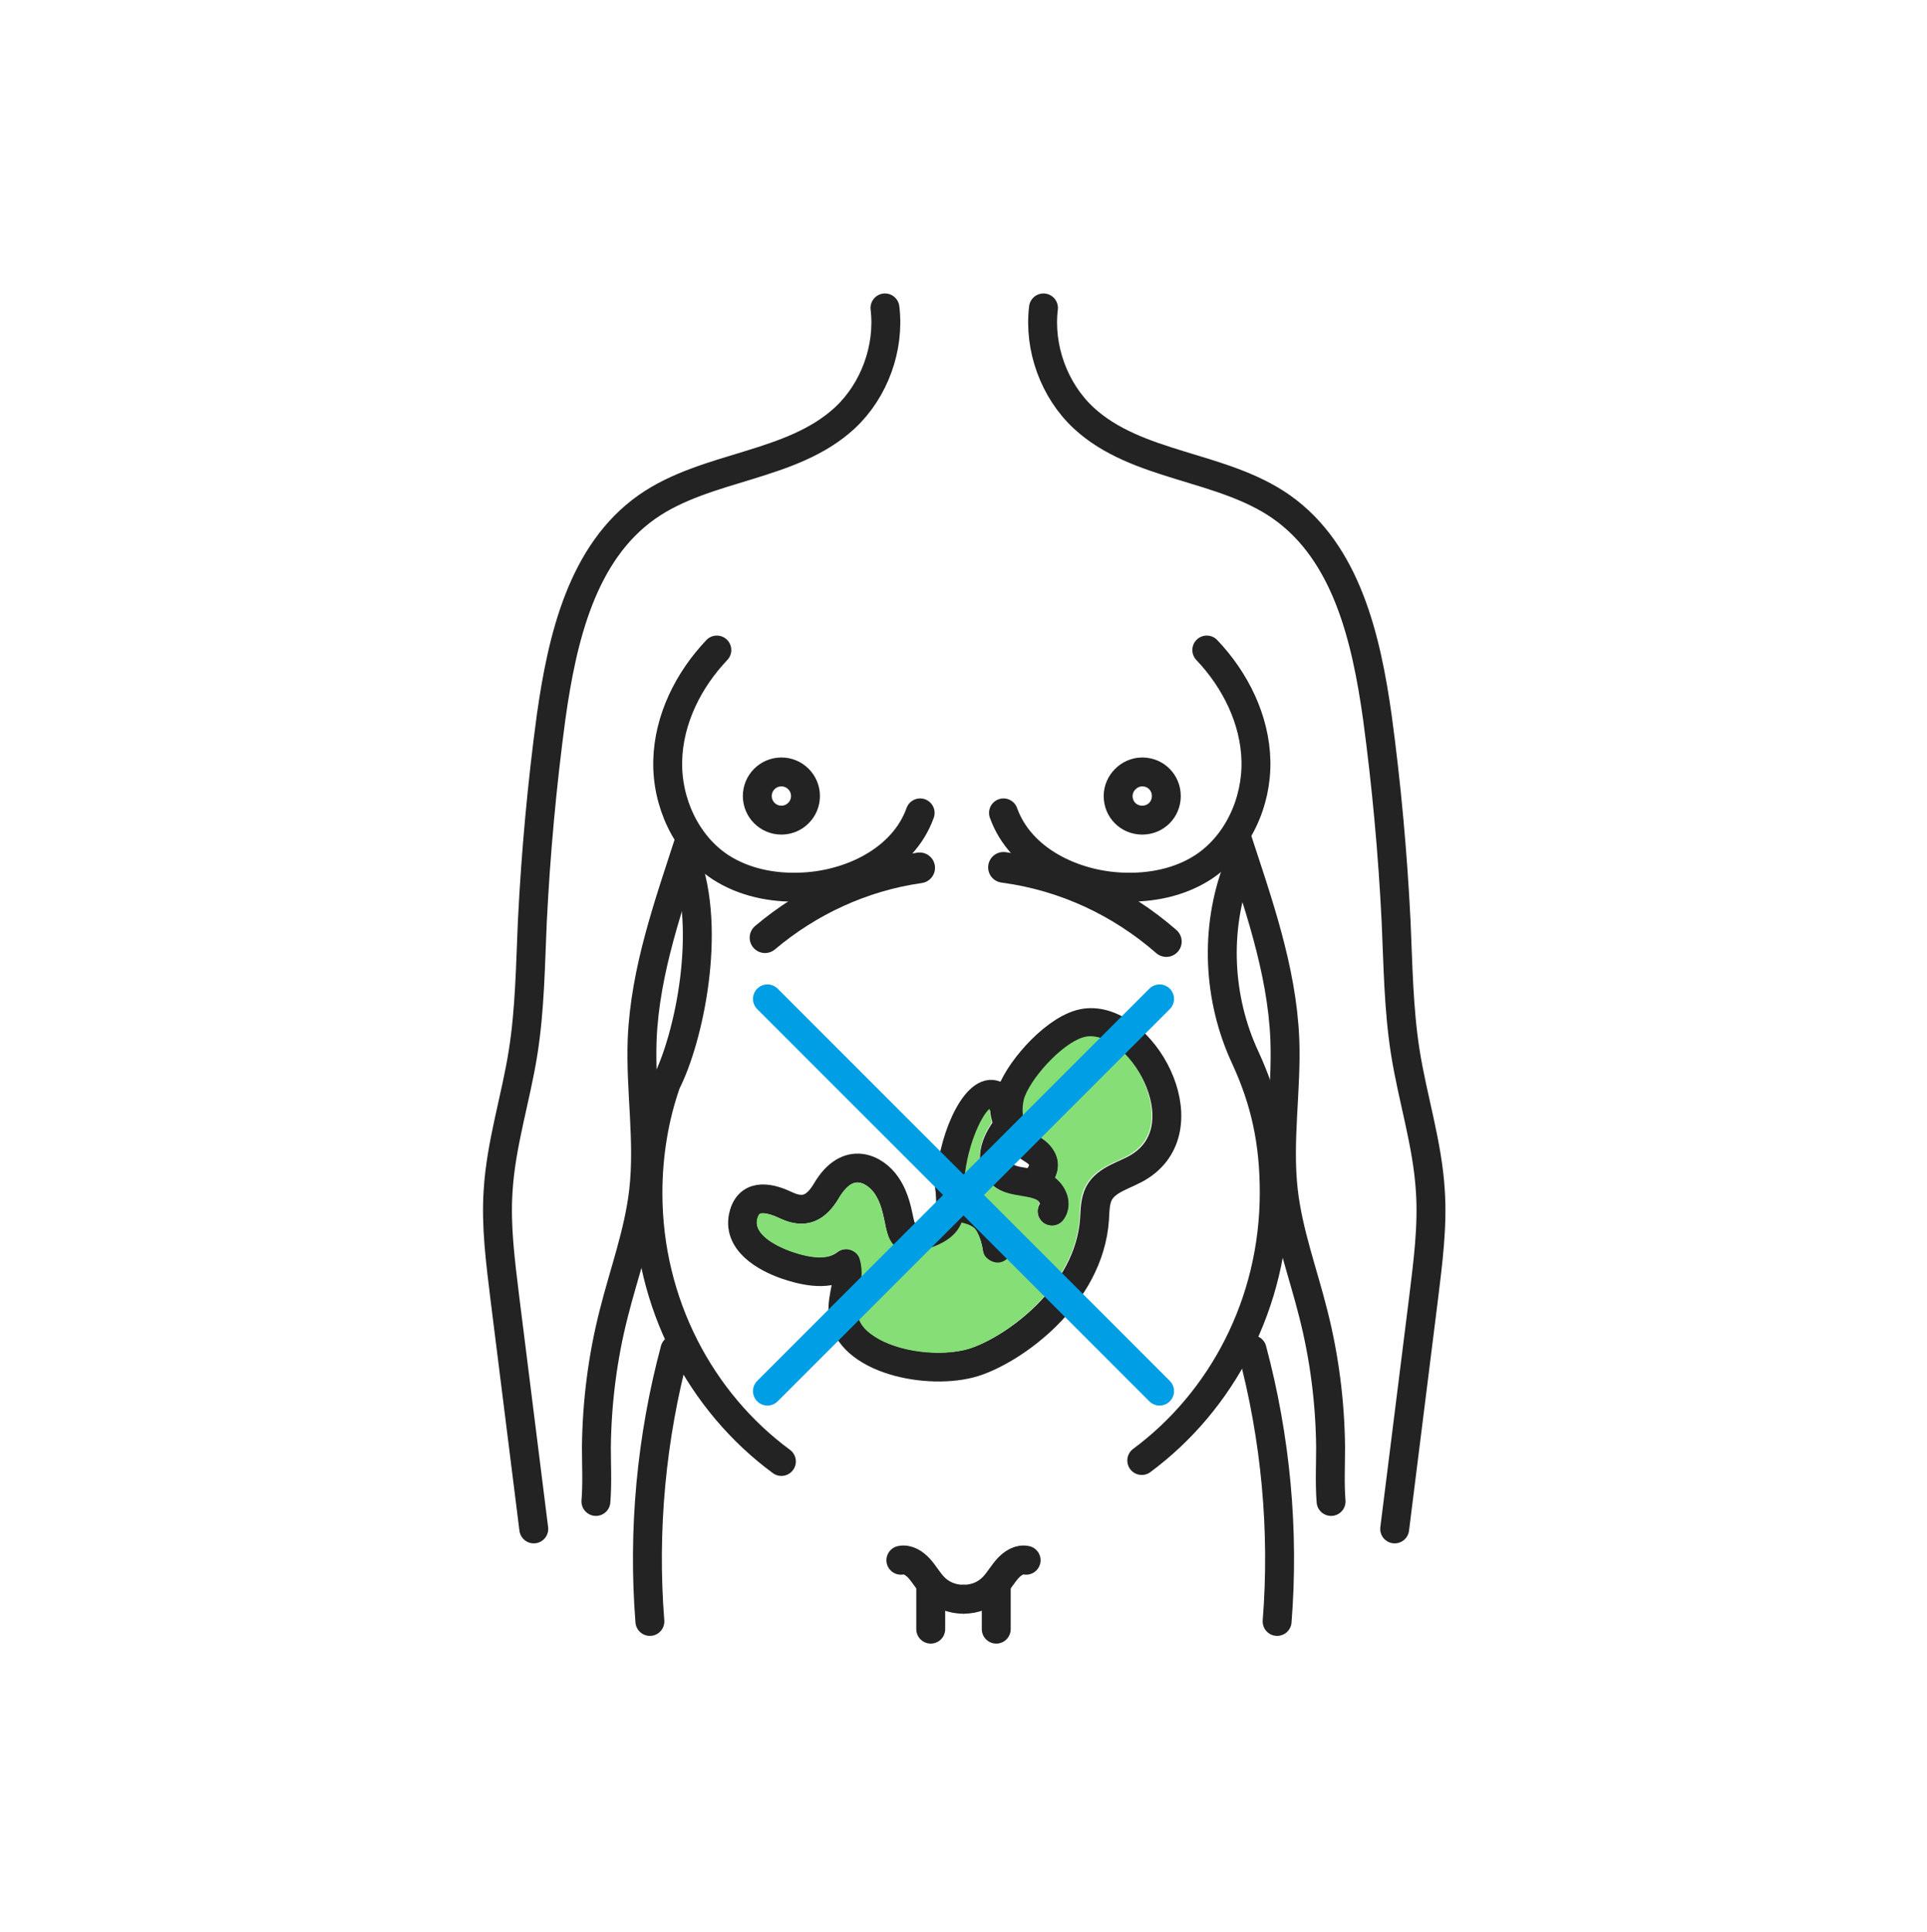 <svg width="400" height="401" viewBox="0 0 400 401" fill="none" xmlns="http://www.w3.org/2000/svg">
<path d="M183.699 63.906C184.699 72.206 181.499 81.006 175.399 86.706C164.299 97.006 146.699 96.506 134.299 105.206C120.799 114.706 116.699 132.506 114.399 148.806C112.499 162.906 111.199 177.106 110.499 191.306C110.099 200.306 109.999 209.406 108.599 218.306C107.099 227.906 103.999 237.306 103.399 247.106C102.899 254.506 103.899 262.006 104.799 269.406C106.799 285.406 108.799 301.406 110.799 317.306" stroke="#232323" stroke-width="6" stroke-miterlimit="10" stroke-linecap="round" stroke-linejoin="round"/>
<path d="M216.601 63.906C215.601 72.206 218.801 81.006 224.901 86.706C236.001 97.006 253.601 96.506 266.001 105.206C279.501 114.706 283.601 132.506 285.901 148.806C287.801 162.906 289.101 177.106 289.801 191.306C290.201 200.306 290.301 209.406 291.701 218.306C293.201 227.906 296.301 237.306 296.901 247.106C297.401 254.506 296.401 262.006 295.501 269.406C293.501 285.406 291.501 301.406 289.501 317.306" stroke="#232323" stroke-width="6" stroke-miterlimit="10" stroke-linecap="round" stroke-linejoin="round"/>
<path d="M140.1 280.107C135.2 298.407 133.4 317.607 134.9 336.507" stroke="#232323" stroke-width="6" stroke-miterlimit="10" stroke-linecap="round" stroke-linejoin="round"/>
<path d="M123.699 311.606C123.999 307.906 123.799 304.106 123.799 300.306C123.899 291.006 125.099 281.606 127.399 272.606C129.499 264.206 132.599 255.906 133.599 247.206C134.799 236.706 132.899 226.206 133.299 215.706C133.899 201.306 138.899 187.506 143.299 173.906" stroke="#232323" stroke-width="6" stroke-miterlimit="10" stroke-linecap="round" stroke-linejoin="round"/>
<path d="M259.9 280.107C264.8 298.407 266.6 317.607 265.1 336.507" stroke="#232323" stroke-width="6" stroke-miterlimit="10" stroke-linecap="round" stroke-linejoin="round"/>
<path d="M276.3 311.607C276 307.907 276.2 304.107 276.2 300.307C276.1 291.007 274.9 281.607 272.6 272.607C270.5 264.207 267.4 255.907 266.4 247.207C265.2 236.707 267.1 226.207 266.7 215.707C266.1 201.107 261 187.007 256.5 173.207" stroke="#232323" stroke-width="6" stroke-miterlimit="10" stroke-linecap="round" stroke-linejoin="round"/>
<path d="M191.001 168.706C187.501 178.506 176.401 183.806 166.001 184.106C160.301 184.306 154.401 183.106 149.601 180.006C142.401 175.306 138.401 166.506 138.601 157.906C138.801 149.306 142.901 141.106 148.801 134.906" stroke="#232323" stroke-width="6" stroke-miterlimit="10" stroke-linecap="round" stroke-linejoin="round"/>
<path d="M162.199 170.207C164.961 170.207 167.199 167.968 167.199 165.207C167.199 162.446 164.961 160.207 162.199 160.207C159.438 160.207 157.199 162.446 157.199 165.207C157.199 167.968 159.438 170.207 162.199 170.207Z" stroke="#232323" stroke-width="6" stroke-miterlimit="10" stroke-linecap="round" stroke-linejoin="round"/>
<path d="M208.301 168.706C211.801 178.506 222.901 183.806 233.301 184.106C239.001 184.306 244.901 183.106 249.701 180.006C256.901 175.306 260.901 166.506 260.701 157.906C260.501 149.306 256.401 141.106 250.501 134.906" stroke="#232323" stroke-width="6" stroke-miterlimit="10" stroke-linecap="round" stroke-linejoin="round"/>
<path d="M232.1 165.207C232.1 168.007 234.3 170.207 237.1 170.207C239.9 170.207 242.1 168.007 242.1 165.207C242.1 162.407 239.9 160.207 237.1 160.207C234.4 160.207 232.1 162.507 232.1 165.207Z" stroke="#232323" stroke-width="6" stroke-miterlimit="10" stroke-linecap="round" stroke-linejoin="round"/>
<path d="M158.801 194.607C167.801 187.007 178.901 181.807 190.901 180.107" stroke="#232323" stroke-width="6.37" stroke-miterlimit="10" stroke-linecap="round" stroke-linejoin="round"/>
<path d="M208.301 180.008C221.101 181.708 232.701 187.208 242.101 195.408" stroke="#232323" stroke-width="6.37" stroke-miterlimit="10" stroke-linecap="round" stroke-linejoin="round"/>
<path d="M162.2 303.307C145.5 291.007 134.5 270.607 134.5 247.607C134.5 239.607 135.8 231.807 138.3 224.707C142.9 215.707 147.9 193.107 142.2 178.107" stroke="#232323" stroke-width="6" stroke-miterlimit="10" stroke-linecap="round" stroke-linejoin="round"/>
<path d="M256.9 180.207C252.1 192.807 252.8 207.307 258.5 219.507C262.6 228.407 264.5 236.907 264.5 247.507C264.5 270.507 253.6 290.807 237 303.107" stroke="#232323" stroke-width="6" stroke-miterlimit="10" stroke-linecap="round" stroke-linejoin="round"/>
<path d="M187 323.806C188.4 323.506 189.8 324.406 190.8 325.506C191.8 326.606 192.6 328.006 193.6 329.106C195.3 331.006 197.6 331.906 200 331.906" stroke="#232323" stroke-width="6" stroke-miterlimit="10" stroke-linecap="round" stroke-linejoin="round"/>
<path d="M213 323.806C211.6 323.506 210.2 324.406 209.2 325.506C208.2 326.606 207.4 328.006 206.4 329.106C204.7 331.006 202.4 331.906 200 331.906" stroke="#232323" stroke-width="6" stroke-miterlimit="10" stroke-linecap="round" stroke-linejoin="round"/>
<path d="M193.199 329.107V338.107" stroke="#232323" stroke-width="6" stroke-miterlimit="10" stroke-linecap="round" stroke-linejoin="round"/>
<path d="M206.799 329.107V338.107" stroke="#232323" stroke-width="6" stroke-miterlimit="10" stroke-linecap="round" stroke-linejoin="round"/>
<path d="M210.9 235.707C208.7 233.107 209.3 228.507 210 226.707C211.9 221.607 219.5 213.107 225.3 212.307C236.9 210.707 249.8 233.507 236.7 242.007C233.8 243.907 229.7 244.607 228.1 247.707C227.3 249.307 227.3 251.207 227.2 253.007C226.1 269.007 210.4 280.107 202.2 282.707C192.9 285.607 175.9 282.207 175 272.507C174.7 269.007 176.6 265.507 175.7 262.207C172.3 264.907 167.3 263.907 163.2 262.507C158.9 261.007 152.8 257.607 154.4 252.007C155.7 247.407 160.2 248.707 163.3 250.207C167 251.907 169.4 250.707 171.5 247.207C176 239.507 181.7 242.607 184 246.007C187.7 251.407 185.7 257.807 189.9 256.907C197.9 255.107 197.5 251.907 197.3 248.807C196.7 238.907 201.6 227.407 205.6 227.107C207.3 227.007 209.5 229.307 209.4 231.507" stroke="#232323" stroke-width="6" stroke-miterlimit="10" stroke-linecap="round" stroke-linejoin="round"/>
<path d="M186.9 254.406C187.9 258.506 188.6 263.006 188.6 266.906" stroke="#232323" stroke-width="6" stroke-miterlimit="10" stroke-linecap="round" stroke-linejoin="round"/>
<path d="M208.899 234.107C207.799 235.607 206.799 237.307 206.499 239.207C206.299 240.407 206.399 241.707 207.099 242.707C207.999 244.107 209.599 244.807 211.199 245.107C213.099 245.507 215.099 245.607 216.799 246.507C218.499 247.507 219.599 249.807 218.399 251.407" stroke="#232323" stroke-width="6" stroke-miterlimit="10" stroke-linecap="round" stroke-linejoin="round"/>
<path d="M208.7 228.406C208 231.006 209.3 233.506 210.9 235.606C213.3 238.606 215.1 238.306 216.3 240.406C217.3 242.206 216 243.706 215.1 245.206" stroke="#232323" stroke-width="6" stroke-miterlimit="10" stroke-linecap="round" stroke-linejoin="round"/>
<path d="M197.499 241.906C196.799 244.806 196.299 250.006 200.999 251.106C202.299 251.406 203.499 252.006 204.499 253.006C204.999 253.506 205.299 254.006 205.599 254.606C206.299 256.006 206.799 257.606 206.999 259.206" stroke="#232323" stroke-width="6" stroke-miterlimit="10" stroke-linecap="round" stroke-linejoin="round"/>
<path d="M201.2 279.907C195.3 281.707 186.3 280.607 181.4 277.307C179.2 275.907 178.1 274.207 177.9 272.307C177.8 271.207 178 269.907 178.3 268.507C178.7 266.407 179.2 264.007 178.5 261.507C178.3 260.507 177.5 259.707 176.5 259.407C175.5 259.107 174.5 259.307 173.7 259.907C171.9 261.407 168.6 261.307 164.1 259.707C161.7 258.807 156.2 256.407 157.2 252.807C157.3 252.507 157.5 252.007 157.7 251.907C157.8 251.807 158.9 251.407 162 252.907C165.4 254.507 170.3 255.107 174.1 248.707C175 247.207 176.3 245.407 177.9 245.407C178.9 245.407 180 246.007 180.8 246.807C181.1 247.107 181.3 247.407 181.5 247.607C182.8 249.507 183.2 251.607 183.6 253.507C184.1 255.707 184.5 257.907 186.4 259.107C187.5 259.807 188.9 260.007 190.4 259.707C196.2 258.407 198.6 256.207 199.6 253.707C199.8 253.807 200.1 253.807 200.3 253.907C201.1 254.107 201.9 254.507 202.4 255.007C202.5 255.107 202.7 255.407 202.9 255.807C203.5 256.907 203.8 258.207 204 259.407C204.1 260.107 204.4 260.707 204.9 261.107C205.5 261.707 206.5 262.107 207.4 262.007C209 261.807 210.2 260.307 210 258.607C209.7 256.707 209.2 254.807 208.3 253.107C207.9 252.407 207.4 251.507 206.6 250.707C205.3 249.507 203.6 248.607 201.7 248.107C201.3 248.007 200.3 247.807 200.1 246.007C200.4 238.507 203.6 231.607 205.4 230.107C205.4 230.907 205.6 231.907 205.9 232.907C204.9 234.407 203.8 236.307 203.5 238.607C203.2 240.707 203.5 242.607 204.5 244.207C204.8 244.707 205.1 245.107 205.5 245.507C206.7 246.707 208.3 247.507 210.5 247.907C211.1 248.007 211.6 248.107 212.2 248.207C213.4 248.407 214.5 248.607 215.2 249.007C215.5 249.207 215.7 249.507 215.8 249.707C215 251.007 215.3 252.707 216.5 253.707C217.8 254.707 219.7 254.507 220.7 253.207C221.7 251.907 222 250.307 221.7 248.707C221.4 247.107 220.4 245.507 219 244.407C219.7 242.907 220 241.007 218.8 238.907C217.8 237.207 216.6 236.507 215.6 235.807C214.8 235.307 214.1 234.807 213.2 233.707C213.2 233.707 213.2 233.607 213.1 233.607C211.9 232.107 212.2 228.907 212.7 227.607C214.5 222.907 221.4 215.707 225.6 215.107C230 214.507 235.6 219.307 238 225.907C239 228.707 240.8 235.507 234.9 239.407C234.1 239.907 233.2 240.307 232.2 240.807C229.7 241.907 226.9 243.207 225.3 246.207C224.3 248.107 224.2 250.107 224.1 251.907C224.1 252.207 224.1 252.407 224.1 252.707C223.1 267.107 208.7 277.507 201.2 279.907Z" fill="#85DE76"/>
<path d="M240.701 207.307L159.301 288.707" stroke="#009EE5" stroke-width="6" stroke-miterlimit="10" stroke-linecap="round" stroke-linejoin="round"/>
<path d="M240.701 288.707L159.301 207.307" stroke="#009EE5" stroke-width="6" stroke-miterlimit="10" stroke-linecap="round" stroke-linejoin="round"/>
</svg>
